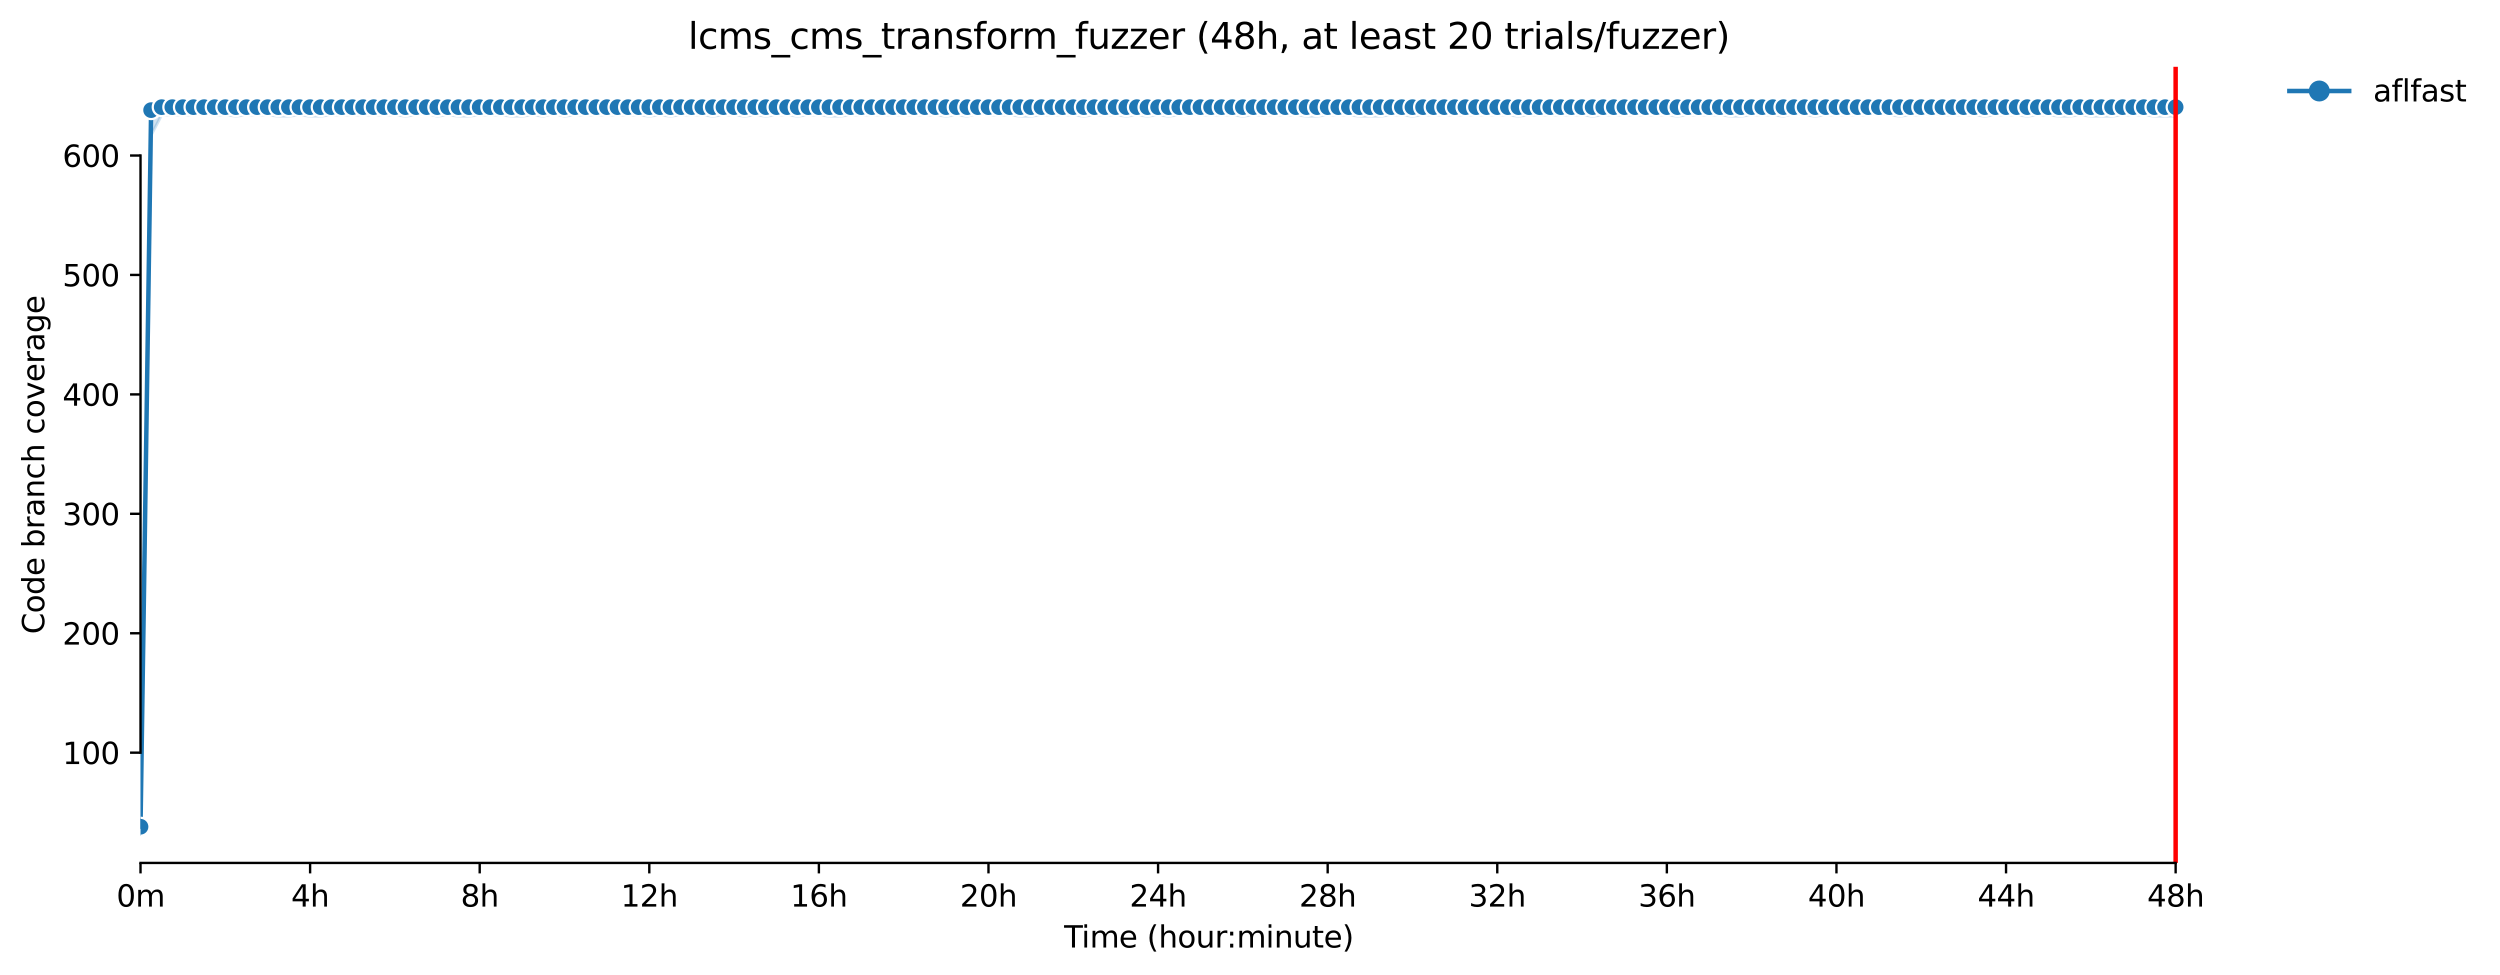 <?xml version="1.0" encoding="utf-8" standalone="no"?>
<!DOCTYPE svg PUBLIC "-//W3C//DTD SVG 1.1//EN"
  "http://www.w3.org/Graphics/SVG/1.1/DTD/svg11.dtd">
<svg xmlns:xlink="http://www.w3.org/1999/xlink" width="835.61pt" height="325.986pt" viewBox="0 0 835.61 325.986" xmlns="http://www.w3.org/2000/svg" version="1.1">
 <defs>
  <style type="text/css">*{stroke-linejoin: round; stroke-linecap: butt}</style>
 </defs>
 <g id="figure_1">
  <g id="patch_1">
   <path d="M 0 325.986 
L 835.61 325.986 
L 835.61 0 
L 0 0 
z
" style="fill: #ffffff"/>
  </g>
  <g id="axes_1">
   <g id="patch_2">
    <path d="M 46.966 288.43 
L 761.206 288.43 
L 761.206 22.318 
L 46.966 22.318 
z
" style="fill: #ffffff"/>
   </g>
   <g id="PolyCollection_1">
    <defs>
     <path id="mde7207befc" d="M 46.966 -49.652 
L 46.966 -49.652 
L 50.508 -280.794 
L 54.051 -287.58 
L 57.594 -287.58 
L 61.137 -287.58 
L 64.68 -287.58 
L 68.223 -287.979 
L 71.766 -287.58 
L 75.308 -287.58 
L 78.851 -287.181 
L 82.394 -287.57 
L 85.937 -287.58 
L 89.48 -287.57 
L 93.023 -287.181 
L 96.566 -287.181 
L 100.108 -287.58 
L 103.651 -287.181 
L 107.194 -287.181 
L 110.737 -287.58 
L 114.28 -287.58 
L 117.823 -287.58 
L 121.366 -287.58 
L 124.908 -287.58 
L 128.451 -287.58 
L 131.994 -287.58 
L 135.537 -287.181 
L 139.08 -287.58 
L 142.623 -287.969 
L 146.166 -287.181 
L 149.708 -287.58 
L 153.251 -287.181 
L 156.794 -287.181 
L 160.337 -287.58 
L 163.88 -287.58 
L 167.423 -287.57 
L 170.966 -287.181 
L 174.508 -287.181 
L 178.051 -287.58 
L 181.594 -287.181 
L 185.137 -287.979 
L 188.68 -287.181 
L 192.223 -287.57 
L 195.766 -287.58 
L 199.308 -287.57 
L 202.851 -287.58 
L 206.394 -287.58 
L 209.937 -287.58 
L 213.48 -287.58 
L 217.023 -287.181 
L 220.566 -287.57 
L 224.108 -287.181 
L 227.651 -287.58 
L 231.194 -287.58 
L 234.737 -287.58 
L 238.28 -287.181 
L 241.823 -287.58 
L 245.366 -287.58 
L 248.908 -287.181 
L 252.451 -287.58 
L 255.994 -287.181 
L 259.537 -287.58 
L 263.08 -287.58 
L 266.623 -287.181 
L 270.166 -287.57 
L 273.708 -287.58 
L 277.251 -287.181 
L 280.794 -287.181 
L 284.337 -287.58 
L 287.88 -287.58 
L 291.423 -287.58 
L 294.966 -287.58 
L 298.508 -287.58 
L 302.051 -287.58 
L 305.594 -287.58 
L 309.137 -287.58 
L 312.68 -287.58 
L 316.223 -287.181 
L 319.766 -287.58 
L 323.308 -287.181 
L 326.851 -287.979 
L 330.394 -287.58 
L 333.937 -287.58 
L 337.48 -287.58 
L 341.023 -287.181 
L 344.566 -287.181 
L 348.108 -287.58 
L 351.651 -287.58 
L 355.194 -287.58 
L 358.737 -287.58 
L 362.28 -287.181 
L 365.823 -287.58 
L 369.366 -287.58 
L 372.908 -287.58 
L 376.451 -287.181 
L 379.994 -287.58 
L 383.537 -287.181 
L 387.08 -287.58 
L 390.623 -287.181 
L 394.166 -287.58 
L 397.708 -287.979 
L 401.251 -287.58 
L 404.794 -287.57 
L 408.337 -287.58 
L 411.88 -287.58 
L 415.423 -287.181 
L 418.966 -287.58 
L 422.508 -287.58 
L 426.051 -287.58 
L 429.594 -287.58 
L 433.137 -287.58 
L 436.68 -287.181 
L 440.223 -287.181 
L 443.766 -287.58 
L 447.308 -287.58 
L 450.851 -287.57 
L 454.394 -287.181 
L 457.937 -287.181 
L 461.48 -287.181 
L 465.023 -287.58 
L 468.566 -287.58 
L 472.108 -287.181 
L 475.651 -287.58 
L 479.194 -287.58 
L 482.737 -287.58 
L 486.28 -287.58 
L 489.823 -287.58 
L 493.366 -287.58 
L 496.908 -287.58 
L 500.451 -287.58 
L 503.994 -287.57 
L 507.537 -287.181 
L 511.08 -287.58 
L 514.623 -287.58 
L 518.166 -287.58 
L 521.708 -287.58 
L 525.251 -287.58 
L 528.794 -287.58 
L 532.337 -287.181 
L 535.88 -287.57 
L 539.423 -287.58 
L 542.966 -287.58 
L 546.508 -287.58 
L 550.051 -287.57 
L 553.594 -287.58 
L 557.137 -287.58 
L 560.68 -287.181 
L 564.223 -287.58 
L 567.766 -287.58 
L 571.308 -287.58 
L 574.851 -287.58 
L 578.394 -287.181 
L 581.937 -287.181 
L 585.48 -287.58 
L 589.023 -287.58 
L 592.566 -287.58 
L 596.108 -287.181 
L 599.651 -287.979 
L 603.194 -287.58 
L 606.737 -287.181 
L 610.28 -287.58 
L 613.823 -287.58 
L 617.366 -287.58 
L 620.908 -287.58 
L 624.451 -287.57 
L 627.994 -287.979 
L 631.537 -287.58 
L 635.08 -287.181 
L 638.623 -287.58 
L 642.166 -287.58 
L 645.708 -287.979 
L 649.251 -287.58 
L 652.794 -287.58 
L 656.337 -287.58 
L 659.88 -287.58 
L 663.423 -287.181 
L 666.966 -287.58 
L 670.508 -287.58 
L 674.051 -287.58 
L 677.594 -287.181 
L 681.137 -287.58 
L 684.68 -287.58 
L 688.223 -287.181 
L 691.766 -287.181 
L 695.308 -287.58 
L 698.851 -287.181 
L 702.394 -287.181 
L 705.937 -287.181 
L 709.48 -287.58 
L 713.023 -287.58 
L 716.566 -287.58 
L 720.108 -287.181 
L 723.651 -287.181 
L 727.194 -287.181 
L 727.194 -291.373 
L 727.194 -291.373 
L 723.651 -291.373 
L 720.108 -291.373 
L 716.566 -291.373 
L 713.023 -291.373 
L 709.48 -291.572 
L 705.937 -291.373 
L 702.394 -291.173 
L 698.851 -291.373 
L 695.308 -291.373 
L 691.766 -291.373 
L 688.223 -291.373 
L 684.68 -291.378 
L 681.137 -291.373 
L 677.594 -291.373 
L 674.051 -291.373 
L 670.508 -291.373 
L 666.966 -291.373 
L 663.423 -291.572 
L 659.88 -291.373 
L 656.337 -291.373 
L 652.794 -291.373 
L 649.251 -291.373 
L 645.708 -291.173 
L 642.166 -291.373 
L 638.623 -291.572 
L 635.08 -291.373 
L 631.537 -291.373 
L 627.994 -291.373 
L 624.451 -291.373 
L 620.908 -291.572 
L 617.366 -291.373 
L 613.823 -291.373 
L 610.28 -291.572 
L 606.737 -291.373 
L 603.194 -291.373 
L 599.651 -291.572 
L 596.108 -291.373 
L 592.566 -291.373 
L 589.023 -291.373 
L 585.48 -291.373 
L 581.937 -291.173 
L 578.394 -291.173 
L 574.851 -291.373 
L 571.308 -291.373 
L 567.766 -291.373 
L 564.223 -291.373 
L 560.68 -291.572 
L 557.137 -291.572 
L 553.594 -291.378 
L 550.051 -291.572 
L 546.508 -291.173 
L 542.966 -291.572 
L 539.423 -291.373 
L 535.88 -291.373 
L 532.337 -291.373 
L 528.794 -291.378 
L 525.251 -291.373 
L 521.708 -291.373 
L 518.166 -291.373 
L 514.623 -291.373 
L 511.08 -291.373 
L 507.537 -291.373 
L 503.994 -291.373 
L 500.451 -291.373 
L 496.908 -291.373 
L 493.366 -291.572 
L 489.823 -291.373 
L 486.28 -291.373 
L 482.737 -291.373 
L 479.194 -291.373 
L 475.651 -291.373 
L 472.108 -291.373 
L 468.566 -291.373 
L 465.023 -291.373 
L 461.48 -291.373 
L 457.937 -291.373 
L 454.394 -291.373 
L 450.851 -291.373 
L 447.308 -291.373 
L 443.766 -291.373 
L 440.223 -291.373 
L 436.68 -291.173 
L 433.137 -291.373 
L 429.594 -291.373 
L 426.051 -291.373 
L 422.508 -291.373 
L 418.966 -291.373 
L 415.423 -291.373 
L 411.88 -291.373 
L 408.337 -291.373 
L 404.794 -291.373 
L 401.251 -291.373 
L 397.708 -291.373 
L 394.166 -291.373 
L 390.623 -291.373 
L 387.08 -291.373 
L 383.537 -291.373 
L 379.994 -291.373 
L 376.451 -291.373 
L 372.908 -291.373 
L 369.366 -291.373 
L 365.823 -291.373 
L 362.28 -291.373 
L 358.737 -291.373 
L 355.194 -291.373 
L 351.651 -291.373 
L 348.108 -291.373 
L 344.566 -291.373 
L 341.023 -291.373 
L 337.48 -291.373 
L 333.937 -291.373 
L 330.394 -291.373 
L 326.851 -291.373 
L 323.308 -291.373 
L 319.766 -291.373 
L 316.223 -291.373 
L 312.68 -291.373 
L 309.137 -291.373 
L 305.594 -291.373 
L 302.051 -291.373 
L 298.508 -291.173 
L 294.966 -291.373 
L 291.423 -291.373 
L 287.88 -291.373 
L 284.337 -291.373 
L 280.794 -291.373 
L 277.251 -291.373 
L 273.708 -291.373 
L 270.166 -291.173 
L 266.623 -291.373 
L 263.08 -291.572 
L 259.537 -291.572 
L 255.994 -291.378 
L 252.451 -291.373 
L 248.908 -291.373 
L 245.366 -291.373 
L 241.823 -291.373 
L 238.28 -291.373 
L 234.737 -291.373 
L 231.194 -291.373 
L 227.651 -291.572 
L 224.108 -291.373 
L 220.566 -291.373 
L 217.023 -291.178 
L 213.48 -291.373 
L 209.937 -291.373 
L 206.394 -291.378 
L 202.851 -291.373 
L 199.308 -291.373 
L 195.766 -291.373 
L 192.223 -291.373 
L 188.68 -291.373 
L 185.137 -291.373 
L 181.594 -291.173 
L 178.051 -291.373 
L 174.508 -291.173 
L 170.966 -291.373 
L 167.423 -291.378 
L 163.88 -291.373 
L 160.337 -291.373 
L 156.794 -291.373 
L 153.251 -291.572 
L 149.708 -291.373 
L 146.166 -291.373 
L 142.623 -291.373 
L 139.08 -291.378 
L 135.537 -291.373 
L 131.994 -291.373 
L 128.451 -291.373 
L 124.908 -291.373 
L 121.366 -291.373 
L 117.823 -291.373 
L 114.28 -291.378 
L 110.737 -291.373 
L 107.194 -291.373 
L 103.651 -291.572 
L 100.108 -291.373 
L 96.566 -291.373 
L 93.023 -291.572 
L 89.48 -291.373 
L 85.937 -291.373 
L 82.394 -291.173 
L 78.851 -291.373 
L 75.308 -291.373 
L 71.766 -291.373 
L 68.223 -291.373 
L 64.68 -291.373 
L 61.137 -291.373 
L 57.594 -291.373 
L 54.051 -291.373 
L 50.508 -290.375 
L 46.966 -49.652 
z
" style="stroke: #1f77b4; stroke-opacity: 0.2"/>
    </defs>
    <g clip-path="url(#p6af88e740f)">
     <use xlink:href="#mde7207befc" x="0" y="325.986" style="fill: #1f77b4; fill-opacity: 0.2; stroke: #1f77b4; stroke-opacity: 0.2"/>
    </g>
   </g>
   <g id="matplotlib.axis_1">
    <g id="xtick_1">
     <g id="line2d_1">
      <defs>
       <path id="m1773f414c3" d="M 0 0 
L 0 3.5 
" style="stroke: #000000; stroke-width: 0.8"/>
      </defs>
      <g>
       <use xlink:href="#m1773f414c3" x="46.966" y="288.43" style="stroke: #000000; stroke-width: 0.8"/>
      </g>
     </g>
     <g id="text_1">
      <!-- 0m -->
      <g transform="translate(38.914 303.029) scale(0.1 -0.1)">
       <defs>
        <path id="DejaVuSans-30" d="M 2034 4250 
Q 1547 4250 1301 3770 
Q 1056 3291 1056 2328 
Q 1056 1369 1301 889 
Q 1547 409 2034 409 
Q 2525 409 2770 889 
Q 3016 1369 3016 2328 
Q 3016 3291 2770 3770 
Q 2525 4250 2034 4250 
z
M 2034 4750 
Q 2819 4750 3233 4129 
Q 3647 3509 3647 2328 
Q 3647 1150 3233 529 
Q 2819 -91 2034 -91 
Q 1250 -91 836 529 
Q 422 1150 422 2328 
Q 422 3509 836 4129 
Q 1250 4750 2034 4750 
z
" transform="scale(0.016)"/>
        <path id="DejaVuSans-6d" d="M 3328 2828 
Q 3544 3216 3844 3400 
Q 4144 3584 4550 3584 
Q 5097 3584 5394 3201 
Q 5691 2819 5691 2113 
L 5691 0 
L 5113 0 
L 5113 2094 
Q 5113 2597 4934 2840 
Q 4756 3084 4391 3084 
Q 3944 3084 3684 2787 
Q 3425 2491 3425 1978 
L 3425 0 
L 2847 0 
L 2847 2094 
Q 2847 2600 2669 2842 
Q 2491 3084 2119 3084 
Q 1678 3084 1418 2786 
Q 1159 2488 1159 1978 
L 1159 0 
L 581 0 
L 581 3500 
L 1159 3500 
L 1159 2956 
Q 1356 3278 1631 3431 
Q 1906 3584 2284 3584 
Q 2666 3584 2933 3390 
Q 3200 3197 3328 2828 
z
" transform="scale(0.016)"/>
       </defs>
       <use xlink:href="#DejaVuSans-30"/>
       <use xlink:href="#DejaVuSans-6d" x="63.623"/>
      </g>
     </g>
    </g>
    <g id="xtick_2">
     <g id="line2d_2">
      <g>
       <use xlink:href="#m1773f414c3" x="103.651" y="288.43" style="stroke: #000000; stroke-width: 0.8"/>
      </g>
     </g>
     <g id="text_2">
      <!-- 4h -->
      <g transform="translate(97.301 303.029) scale(0.1 -0.1)">
       <defs>
        <path id="DejaVuSans-34" d="M 2419 4116 
L 825 1625 
L 2419 1625 
L 2419 4116 
z
M 2253 4666 
L 3047 4666 
L 3047 1625 
L 3713 1625 
L 3713 1100 
L 3047 1100 
L 3047 0 
L 2419 0 
L 2419 1100 
L 313 1100 
L 313 1709 
L 2253 4666 
z
" transform="scale(0.016)"/>
        <path id="DejaVuSans-68" d="M 3513 2113 
L 3513 0 
L 2938 0 
L 2938 2094 
Q 2938 2591 2744 2837 
Q 2550 3084 2163 3084 
Q 1697 3084 1428 2787 
Q 1159 2491 1159 1978 
L 1159 0 
L 581 0 
L 581 4863 
L 1159 4863 
L 1159 2956 
Q 1366 3272 1645 3428 
Q 1925 3584 2291 3584 
Q 2894 3584 3203 3211 
Q 3513 2838 3513 2113 
z
" transform="scale(0.016)"/>
       </defs>
       <use xlink:href="#DejaVuSans-34"/>
       <use xlink:href="#DejaVuSans-68" x="63.623"/>
      </g>
     </g>
    </g>
    <g id="xtick_3">
     <g id="line2d_3">
      <g>
       <use xlink:href="#m1773f414c3" x="160.337" y="288.43" style="stroke: #000000; stroke-width: 0.8"/>
      </g>
     </g>
     <g id="text_3">
      <!-- 8h -->
      <g transform="translate(153.987 303.029) scale(0.1 -0.1)">
       <defs>
        <path id="DejaVuSans-38" d="M 2034 2216 
Q 1584 2216 1326 1975 
Q 1069 1734 1069 1313 
Q 1069 891 1326 650 
Q 1584 409 2034 409 
Q 2484 409 2743 651 
Q 3003 894 3003 1313 
Q 3003 1734 2745 1975 
Q 2488 2216 2034 2216 
z
M 1403 2484 
Q 997 2584 770 2862 
Q 544 3141 544 3541 
Q 544 4100 942 4425 
Q 1341 4750 2034 4750 
Q 2731 4750 3128 4425 
Q 3525 4100 3525 3541 
Q 3525 3141 3298 2862 
Q 3072 2584 2669 2484 
Q 3125 2378 3379 2068 
Q 3634 1759 3634 1313 
Q 3634 634 3220 271 
Q 2806 -91 2034 -91 
Q 1263 -91 848 271 
Q 434 634 434 1313 
Q 434 1759 690 2068 
Q 947 2378 1403 2484 
z
M 1172 3481 
Q 1172 3119 1398 2916 
Q 1625 2713 2034 2713 
Q 2441 2713 2670 2916 
Q 2900 3119 2900 3481 
Q 2900 3844 2670 4047 
Q 2441 4250 2034 4250 
Q 1625 4250 1398 4047 
Q 1172 3844 1172 3481 
z
" transform="scale(0.016)"/>
       </defs>
       <use xlink:href="#DejaVuSans-38"/>
       <use xlink:href="#DejaVuSans-68" x="63.623"/>
      </g>
     </g>
    </g>
    <g id="xtick_4">
     <g id="line2d_4">
      <g>
       <use xlink:href="#m1773f414c3" x="217.023" y="288.43" style="stroke: #000000; stroke-width: 0.8"/>
      </g>
     </g>
     <g id="text_4">
      <!-- 12h -->
      <g transform="translate(207.492 303.029) scale(0.1 -0.1)">
       <defs>
        <path id="DejaVuSans-31" d="M 794 531 
L 1825 531 
L 1825 4091 
L 703 3866 
L 703 4441 
L 1819 4666 
L 2450 4666 
L 2450 531 
L 3481 531 
L 3481 0 
L 794 0 
L 794 531 
z
" transform="scale(0.016)"/>
        <path id="DejaVuSans-32" d="M 1228 531 
L 3431 531 
L 3431 0 
L 469 0 
L 469 531 
Q 828 903 1448 1529 
Q 2069 2156 2228 2338 
Q 2531 2678 2651 2914 
Q 2772 3150 2772 3378 
Q 2772 3750 2511 3984 
Q 2250 4219 1831 4219 
Q 1534 4219 1204 4116 
Q 875 4013 500 3803 
L 500 4441 
Q 881 4594 1212 4672 
Q 1544 4750 1819 4750 
Q 2544 4750 2975 4387 
Q 3406 4025 3406 3419 
Q 3406 3131 3298 2873 
Q 3191 2616 2906 2266 
Q 2828 2175 2409 1742 
Q 1991 1309 1228 531 
z
" transform="scale(0.016)"/>
       </defs>
       <use xlink:href="#DejaVuSans-31"/>
       <use xlink:href="#DejaVuSans-32" x="63.623"/>
       <use xlink:href="#DejaVuSans-68" x="127.246"/>
      </g>
     </g>
    </g>
    <g id="xtick_5">
     <g id="line2d_5">
      <g>
       <use xlink:href="#m1773f414c3" x="273.708" y="288.43" style="stroke: #000000; stroke-width: 0.8"/>
      </g>
     </g>
     <g id="text_5">
      <!-- 16h -->
      <g transform="translate(264.177 303.029) scale(0.1 -0.1)">
       <defs>
        <path id="DejaVuSans-36" d="M 2113 2584 
Q 1688 2584 1439 2293 
Q 1191 2003 1191 1497 
Q 1191 994 1439 701 
Q 1688 409 2113 409 
Q 2538 409 2786 701 
Q 3034 994 3034 1497 
Q 3034 2003 2786 2293 
Q 2538 2584 2113 2584 
z
M 3366 4563 
L 3366 3988 
Q 3128 4100 2886 4159 
Q 2644 4219 2406 4219 
Q 1781 4219 1451 3797 
Q 1122 3375 1075 2522 
Q 1259 2794 1537 2939 
Q 1816 3084 2150 3084 
Q 2853 3084 3261 2657 
Q 3669 2231 3669 1497 
Q 3669 778 3244 343 
Q 2819 -91 2113 -91 
Q 1303 -91 875 529 
Q 447 1150 447 2328 
Q 447 3434 972 4092 
Q 1497 4750 2381 4750 
Q 2619 4750 2861 4703 
Q 3103 4656 3366 4563 
z
" transform="scale(0.016)"/>
       </defs>
       <use xlink:href="#DejaVuSans-31"/>
       <use xlink:href="#DejaVuSans-36" x="63.623"/>
       <use xlink:href="#DejaVuSans-68" x="127.246"/>
      </g>
     </g>
    </g>
    <g id="xtick_6">
     <g id="line2d_6">
      <g>
       <use xlink:href="#m1773f414c3" x="330.394" y="288.43" style="stroke: #000000; stroke-width: 0.8"/>
      </g>
     </g>
     <g id="text_6">
      <!-- 20h -->
      <g transform="translate(320.863 303.029) scale(0.1 -0.1)">
       <use xlink:href="#DejaVuSans-32"/>
       <use xlink:href="#DejaVuSans-30" x="63.623"/>
       <use xlink:href="#DejaVuSans-68" x="127.246"/>
      </g>
     </g>
    </g>
    <g id="xtick_7">
     <g id="line2d_7">
      <g>
       <use xlink:href="#m1773f414c3" x="387.08" y="288.43" style="stroke: #000000; stroke-width: 0.8"/>
      </g>
     </g>
     <g id="text_7">
      <!-- 24h -->
      <g transform="translate(377.549 303.029) scale(0.1 -0.1)">
       <use xlink:href="#DejaVuSans-32"/>
       <use xlink:href="#DejaVuSans-34" x="63.623"/>
       <use xlink:href="#DejaVuSans-68" x="127.246"/>
      </g>
     </g>
    </g>
    <g id="xtick_8">
     <g id="line2d_8">
      <g>
       <use xlink:href="#m1773f414c3" x="443.766" y="288.43" style="stroke: #000000; stroke-width: 0.8"/>
      </g>
     </g>
     <g id="text_8">
      <!-- 28h -->
      <g transform="translate(434.234 303.029) scale(0.1 -0.1)">
       <use xlink:href="#DejaVuSans-32"/>
       <use xlink:href="#DejaVuSans-38" x="63.623"/>
       <use xlink:href="#DejaVuSans-68" x="127.246"/>
      </g>
     </g>
    </g>
    <g id="xtick_9">
     <g id="line2d_9">
      <g>
       <use xlink:href="#m1773f414c3" x="500.451" y="288.43" style="stroke: #000000; stroke-width: 0.8"/>
      </g>
     </g>
     <g id="text_9">
      <!-- 32h -->
      <g transform="translate(490.92 303.029) scale(0.1 -0.1)">
       <defs>
        <path id="DejaVuSans-33" d="M 2597 2516 
Q 3050 2419 3304 2112 
Q 3559 1806 3559 1356 
Q 3559 666 3084 287 
Q 2609 -91 1734 -91 
Q 1441 -91 1130 -33 
Q 819 25 488 141 
L 488 750 
Q 750 597 1062 519 
Q 1375 441 1716 441 
Q 2309 441 2620 675 
Q 2931 909 2931 1356 
Q 2931 1769 2642 2001 
Q 2353 2234 1838 2234 
L 1294 2234 
L 1294 2753 
L 1863 2753 
Q 2328 2753 2575 2939 
Q 2822 3125 2822 3475 
Q 2822 3834 2567 4026 
Q 2313 4219 1838 4219 
Q 1578 4219 1281 4162 
Q 984 4106 628 3988 
L 628 4550 
Q 988 4650 1302 4700 
Q 1616 4750 1894 4750 
Q 2613 4750 3031 4423 
Q 3450 4097 3450 3541 
Q 3450 3153 3228 2886 
Q 3006 2619 2597 2516 
z
" transform="scale(0.016)"/>
       </defs>
       <use xlink:href="#DejaVuSans-33"/>
       <use xlink:href="#DejaVuSans-32" x="63.623"/>
       <use xlink:href="#DejaVuSans-68" x="127.246"/>
      </g>
     </g>
    </g>
    <g id="xtick_10">
     <g id="line2d_10">
      <g>
       <use xlink:href="#m1773f414c3" x="557.137" y="288.43" style="stroke: #000000; stroke-width: 0.8"/>
      </g>
     </g>
     <g id="text_10">
      <!-- 36h -->
      <g transform="translate(547.606 303.029) scale(0.1 -0.1)">
       <use xlink:href="#DejaVuSans-33"/>
       <use xlink:href="#DejaVuSans-36" x="63.623"/>
       <use xlink:href="#DejaVuSans-68" x="127.246"/>
      </g>
     </g>
    </g>
    <g id="xtick_11">
     <g id="line2d_11">
      <g>
       <use xlink:href="#m1773f414c3" x="613.823" y="288.43" style="stroke: #000000; stroke-width: 0.8"/>
      </g>
     </g>
     <g id="text_11">
      <!-- 40h -->
      <g transform="translate(604.292 303.029) scale(0.1 -0.1)">
       <use xlink:href="#DejaVuSans-34"/>
       <use xlink:href="#DejaVuSans-30" x="63.623"/>
       <use xlink:href="#DejaVuSans-68" x="127.246"/>
      </g>
     </g>
    </g>
    <g id="xtick_12">
     <g id="line2d_12">
      <g>
       <use xlink:href="#m1773f414c3" x="670.508" y="288.43" style="stroke: #000000; stroke-width: 0.8"/>
      </g>
     </g>
     <g id="text_12">
      <!-- 44h -->
      <g transform="translate(660.977 303.029) scale(0.1 -0.1)">
       <use xlink:href="#DejaVuSans-34"/>
       <use xlink:href="#DejaVuSans-34" x="63.623"/>
       <use xlink:href="#DejaVuSans-68" x="127.246"/>
      </g>
     </g>
    </g>
    <g id="xtick_13">
     <g id="line2d_13">
      <g>
       <use xlink:href="#m1773f414c3" x="727.194" y="288.43" style="stroke: #000000; stroke-width: 0.8"/>
      </g>
     </g>
     <g id="text_13">
      <!-- 48h -->
      <g transform="translate(717.663 303.029) scale(0.1 -0.1)">
       <use xlink:href="#DejaVuSans-34"/>
       <use xlink:href="#DejaVuSans-38" x="63.623"/>
       <use xlink:href="#DejaVuSans-68" x="127.246"/>
      </g>
     </g>
    </g>
    <g id="text_14">
     <!-- Time (hour:minute) -->
     <g transform="translate(355.679 316.707) scale(0.1 -0.1)">
      <defs>
       <path id="DejaVuSans-54" d="M -19 4666 
L 3928 4666 
L 3928 4134 
L 2272 4134 
L 2272 0 
L 1638 0 
L 1638 4134 
L -19 4134 
L -19 4666 
z
" transform="scale(0.016)"/>
       <path id="DejaVuSans-69" d="M 603 3500 
L 1178 3500 
L 1178 0 
L 603 0 
L 603 3500 
z
M 603 4863 
L 1178 4863 
L 1178 4134 
L 603 4134 
L 603 4863 
z
" transform="scale(0.016)"/>
       <path id="DejaVuSans-65" d="M 3597 1894 
L 3597 1613 
L 953 1613 
Q 991 1019 1311 708 
Q 1631 397 2203 397 
Q 2534 397 2845 478 
Q 3156 559 3463 722 
L 3463 178 
Q 3153 47 2828 -22 
Q 2503 -91 2169 -91 
Q 1331 -91 842 396 
Q 353 884 353 1716 
Q 353 2575 817 3079 
Q 1281 3584 2069 3584 
Q 2775 3584 3186 3129 
Q 3597 2675 3597 1894 
z
M 3022 2063 
Q 3016 2534 2758 2815 
Q 2500 3097 2075 3097 
Q 1594 3097 1305 2825 
Q 1016 2553 972 2059 
L 3022 2063 
z
" transform="scale(0.016)"/>
       <path id="DejaVuSans-20" transform="scale(0.016)"/>
       <path id="DejaVuSans-28" d="M 1984 4856 
Q 1566 4138 1362 3434 
Q 1159 2731 1159 2009 
Q 1159 1288 1364 580 
Q 1569 -128 1984 -844 
L 1484 -844 
Q 1016 -109 783 600 
Q 550 1309 550 2009 
Q 550 2706 781 3412 
Q 1013 4119 1484 4856 
L 1984 4856 
z
" transform="scale(0.016)"/>
       <path id="DejaVuSans-6f" d="M 1959 3097 
Q 1497 3097 1228 2736 
Q 959 2375 959 1747 
Q 959 1119 1226 758 
Q 1494 397 1959 397 
Q 2419 397 2687 759 
Q 2956 1122 2956 1747 
Q 2956 2369 2687 2733 
Q 2419 3097 1959 3097 
z
M 1959 3584 
Q 2709 3584 3137 3096 
Q 3566 2609 3566 1747 
Q 3566 888 3137 398 
Q 2709 -91 1959 -91 
Q 1206 -91 779 398 
Q 353 888 353 1747 
Q 353 2609 779 3096 
Q 1206 3584 1959 3584 
z
" transform="scale(0.016)"/>
       <path id="DejaVuSans-75" d="M 544 1381 
L 544 3500 
L 1119 3500 
L 1119 1403 
Q 1119 906 1312 657 
Q 1506 409 1894 409 
Q 2359 409 2629 706 
Q 2900 1003 2900 1516 
L 2900 3500 
L 3475 3500 
L 3475 0 
L 2900 0 
L 2900 538 
Q 2691 219 2414 64 
Q 2138 -91 1772 -91 
Q 1169 -91 856 284 
Q 544 659 544 1381 
z
M 1991 3584 
L 1991 3584 
z
" transform="scale(0.016)"/>
       <path id="DejaVuSans-72" d="M 2631 2963 
Q 2534 3019 2420 3045 
Q 2306 3072 2169 3072 
Q 1681 3072 1420 2755 
Q 1159 2438 1159 1844 
L 1159 0 
L 581 0 
L 581 3500 
L 1159 3500 
L 1159 2956 
Q 1341 3275 1631 3429 
Q 1922 3584 2338 3584 
Q 2397 3584 2469 3576 
Q 2541 3569 2628 3553 
L 2631 2963 
z
" transform="scale(0.016)"/>
       <path id="DejaVuSans-3a" d="M 750 794 
L 1409 794 
L 1409 0 
L 750 0 
L 750 794 
z
M 750 3309 
L 1409 3309 
L 1409 2516 
L 750 2516 
L 750 3309 
z
" transform="scale(0.016)"/>
       <path id="DejaVuSans-6e" d="M 3513 2113 
L 3513 0 
L 2938 0 
L 2938 2094 
Q 2938 2591 2744 2837 
Q 2550 3084 2163 3084 
Q 1697 3084 1428 2787 
Q 1159 2491 1159 1978 
L 1159 0 
L 581 0 
L 581 3500 
L 1159 3500 
L 1159 2956 
Q 1366 3272 1645 3428 
Q 1925 3584 2291 3584 
Q 2894 3584 3203 3211 
Q 3513 2838 3513 2113 
z
" transform="scale(0.016)"/>
       <path id="DejaVuSans-74" d="M 1172 4494 
L 1172 3500 
L 2356 3500 
L 2356 3053 
L 1172 3053 
L 1172 1153 
Q 1172 725 1289 603 
Q 1406 481 1766 481 
L 2356 481 
L 2356 0 
L 1766 0 
Q 1100 0 847 248 
Q 594 497 594 1153 
L 594 3053 
L 172 3053 
L 172 3500 
L 594 3500 
L 594 4494 
L 1172 4494 
z
" transform="scale(0.016)"/>
       <path id="DejaVuSans-29" d="M 513 4856 
L 1013 4856 
Q 1481 4119 1714 3412 
Q 1947 2706 1947 2009 
Q 1947 1309 1714 600 
Q 1481 -109 1013 -844 
L 513 -844 
Q 928 -128 1133 580 
Q 1338 1288 1338 2009 
Q 1338 2731 1133 3434 
Q 928 4138 513 4856 
z
" transform="scale(0.016)"/>
      </defs>
      <use xlink:href="#DejaVuSans-54"/>
      <use xlink:href="#DejaVuSans-69" x="57.959"/>
      <use xlink:href="#DejaVuSans-6d" x="85.742"/>
      <use xlink:href="#DejaVuSans-65" x="183.154"/>
      <use xlink:href="#DejaVuSans-20" x="244.678"/>
      <use xlink:href="#DejaVuSans-28" x="276.465"/>
      <use xlink:href="#DejaVuSans-68" x="315.479"/>
      <use xlink:href="#DejaVuSans-6f" x="378.857"/>
      <use xlink:href="#DejaVuSans-75" x="440.039"/>
      <use xlink:href="#DejaVuSans-72" x="503.418"/>
      <use xlink:href="#DejaVuSans-3a" x="542.781"/>
      <use xlink:href="#DejaVuSans-6d" x="576.473"/>
      <use xlink:href="#DejaVuSans-69" x="673.885"/>
      <use xlink:href="#DejaVuSans-6e" x="701.668"/>
      <use xlink:href="#DejaVuSans-75" x="765.047"/>
      <use xlink:href="#DejaVuSans-74" x="828.426"/>
      <use xlink:href="#DejaVuSans-65" x="867.635"/>
      <use xlink:href="#DejaVuSans-29" x="929.158"/>
     </g>
    </g>
   </g>
   <g id="matplotlib.axis_2">
    <g id="ytick_1">
     <g id="line2d_14">
      <defs>
       <path id="m98931efc32" d="M 0 0 
L -3.5 0 
" style="stroke: #000000; stroke-width: 0.8"/>
      </defs>
      <g>
       <use xlink:href="#m98931efc32" x="46.966" y="251.583" style="stroke: #000000; stroke-width: 0.8"/>
      </g>
     </g>
     <g id="text_15">
      <!-- 100 -->
      <g transform="translate(20.878 255.382) scale(0.1 -0.1)">
       <use xlink:href="#DejaVuSans-31"/>
       <use xlink:href="#DejaVuSans-30" x="63.623"/>
       <use xlink:href="#DejaVuSans-30" x="127.246"/>
      </g>
     </g>
    </g>
    <g id="ytick_2">
     <g id="line2d_15">
      <g>
       <use xlink:href="#m98931efc32" x="46.966" y="211.662" style="stroke: #000000; stroke-width: 0.8"/>
      </g>
     </g>
     <g id="text_16">
      <!-- 200 -->
      <g transform="translate(20.878 215.462) scale(0.1 -0.1)">
       <use xlink:href="#DejaVuSans-32"/>
       <use xlink:href="#DejaVuSans-30" x="63.623"/>
       <use xlink:href="#DejaVuSans-30" x="127.246"/>
      </g>
     </g>
    </g>
    <g id="ytick_3">
     <g id="line2d_16">
      <g>
       <use xlink:href="#m98931efc32" x="46.966" y="171.742" style="stroke: #000000; stroke-width: 0.8"/>
      </g>
     </g>
     <g id="text_17">
      <!-- 300 -->
      <g transform="translate(20.878 175.541) scale(0.1 -0.1)">
       <use xlink:href="#DejaVuSans-33"/>
       <use xlink:href="#DejaVuSans-30" x="63.623"/>
       <use xlink:href="#DejaVuSans-30" x="127.246"/>
      </g>
     </g>
    </g>
    <g id="ytick_4">
     <g id="line2d_17">
      <g>
       <use xlink:href="#m98931efc32" x="46.966" y="131.821" style="stroke: #000000; stroke-width: 0.8"/>
      </g>
     </g>
     <g id="text_18">
      <!-- 400 -->
      <g transform="translate(20.878 135.62) scale(0.1 -0.1)">
       <use xlink:href="#DejaVuSans-34"/>
       <use xlink:href="#DejaVuSans-30" x="63.623"/>
       <use xlink:href="#DejaVuSans-30" x="127.246"/>
      </g>
     </g>
    </g>
    <g id="ytick_5">
     <g id="line2d_18">
      <g>
       <use xlink:href="#m98931efc32" x="46.966" y="91.9" style="stroke: #000000; stroke-width: 0.8"/>
      </g>
     </g>
     <g id="text_19">
      <!-- 500 -->
      <g transform="translate(20.878 95.699) scale(0.1 -0.1)">
       <defs>
        <path id="DejaVuSans-35" d="M 691 4666 
L 3169 4666 
L 3169 4134 
L 1269 4134 
L 1269 2991 
Q 1406 3038 1543 3061 
Q 1681 3084 1819 3084 
Q 2600 3084 3056 2656 
Q 3513 2228 3513 1497 
Q 3513 744 3044 326 
Q 2575 -91 1722 -91 
Q 1428 -91 1123 -41 
Q 819 9 494 109 
L 494 744 
Q 775 591 1075 516 
Q 1375 441 1709 441 
Q 2250 441 2565 725 
Q 2881 1009 2881 1497 
Q 2881 1984 2565 2268 
Q 2250 2553 1709 2553 
Q 1456 2553 1204 2497 
Q 953 2441 691 2322 
L 691 4666 
z
" transform="scale(0.016)"/>
       </defs>
       <use xlink:href="#DejaVuSans-35"/>
       <use xlink:href="#DejaVuSans-30" x="63.623"/>
       <use xlink:href="#DejaVuSans-30" x="127.246"/>
      </g>
     </g>
    </g>
    <g id="ytick_6">
     <g id="line2d_19">
      <g>
       <use xlink:href="#m98931efc32" x="46.966" y="51.979" style="stroke: #000000; stroke-width: 0.8"/>
      </g>
     </g>
     <g id="text_20">
      <!-- 600 -->
      <g transform="translate(20.878 55.778) scale(0.1 -0.1)">
       <use xlink:href="#DejaVuSans-36"/>
       <use xlink:href="#DejaVuSans-30" x="63.623"/>
       <use xlink:href="#DejaVuSans-30" x="127.246"/>
      </g>
     </g>
    </g>
    <g id="text_21">
     <!-- Code branch coverage -->
     <g transform="translate(14.798 211.949) rotate(-90) scale(0.1 -0.1)">
      <defs>
       <path id="DejaVuSans-43" d="M 4122 4306 
L 4122 3641 
Q 3803 3938 3442 4084 
Q 3081 4231 2675 4231 
Q 1875 4231 1450 3742 
Q 1025 3253 1025 2328 
Q 1025 1406 1450 917 
Q 1875 428 2675 428 
Q 3081 428 3442 575 
Q 3803 722 4122 1019 
L 4122 359 
Q 3791 134 3420 21 
Q 3050 -91 2638 -91 
Q 1578 -91 968 557 
Q 359 1206 359 2328 
Q 359 3453 968 4101 
Q 1578 4750 2638 4750 
Q 3056 4750 3426 4639 
Q 3797 4528 4122 4306 
z
" transform="scale(0.016)"/>
       <path id="DejaVuSans-64" d="M 2906 2969 
L 2906 4863 
L 3481 4863 
L 3481 0 
L 2906 0 
L 2906 525 
Q 2725 213 2448 61 
Q 2172 -91 1784 -91 
Q 1150 -91 751 415 
Q 353 922 353 1747 
Q 353 2572 751 3078 
Q 1150 3584 1784 3584 
Q 2172 3584 2448 3432 
Q 2725 3281 2906 2969 
z
M 947 1747 
Q 947 1113 1208 752 
Q 1469 391 1925 391 
Q 2381 391 2643 752 
Q 2906 1113 2906 1747 
Q 2906 2381 2643 2742 
Q 2381 3103 1925 3103 
Q 1469 3103 1208 2742 
Q 947 2381 947 1747 
z
" transform="scale(0.016)"/>
       <path id="DejaVuSans-62" d="M 3116 1747 
Q 3116 2381 2855 2742 
Q 2594 3103 2138 3103 
Q 1681 3103 1420 2742 
Q 1159 2381 1159 1747 
Q 1159 1113 1420 752 
Q 1681 391 2138 391 
Q 2594 391 2855 752 
Q 3116 1113 3116 1747 
z
M 1159 2969 
Q 1341 3281 1617 3432 
Q 1894 3584 2278 3584 
Q 2916 3584 3314 3078 
Q 3713 2572 3713 1747 
Q 3713 922 3314 415 
Q 2916 -91 2278 -91 
Q 1894 -91 1617 61 
Q 1341 213 1159 525 
L 1159 0 
L 581 0 
L 581 4863 
L 1159 4863 
L 1159 2969 
z
" transform="scale(0.016)"/>
       <path id="DejaVuSans-61" d="M 2194 1759 
Q 1497 1759 1228 1600 
Q 959 1441 959 1056 
Q 959 750 1161 570 
Q 1363 391 1709 391 
Q 2188 391 2477 730 
Q 2766 1069 2766 1631 
L 2766 1759 
L 2194 1759 
z
M 3341 1997 
L 3341 0 
L 2766 0 
L 2766 531 
Q 2569 213 2275 61 
Q 1981 -91 1556 -91 
Q 1019 -91 701 211 
Q 384 513 384 1019 
Q 384 1609 779 1909 
Q 1175 2209 1959 2209 
L 2766 2209 
L 2766 2266 
Q 2766 2663 2505 2880 
Q 2244 3097 1772 3097 
Q 1472 3097 1187 3025 
Q 903 2953 641 2809 
L 641 3341 
Q 956 3463 1253 3523 
Q 1550 3584 1831 3584 
Q 2591 3584 2966 3190 
Q 3341 2797 3341 1997 
z
" transform="scale(0.016)"/>
       <path id="DejaVuSans-63" d="M 3122 3366 
L 3122 2828 
Q 2878 2963 2633 3030 
Q 2388 3097 2138 3097 
Q 1578 3097 1268 2742 
Q 959 2388 959 1747 
Q 959 1106 1268 751 
Q 1578 397 2138 397 
Q 2388 397 2633 464 
Q 2878 531 3122 666 
L 3122 134 
Q 2881 22 2623 -34 
Q 2366 -91 2075 -91 
Q 1284 -91 818 406 
Q 353 903 353 1747 
Q 353 2603 823 3093 
Q 1294 3584 2113 3584 
Q 2378 3584 2631 3529 
Q 2884 3475 3122 3366 
z
" transform="scale(0.016)"/>
       <path id="DejaVuSans-76" d="M 191 3500 
L 800 3500 
L 1894 563 
L 2988 3500 
L 3597 3500 
L 2284 0 
L 1503 0 
L 191 3500 
z
" transform="scale(0.016)"/>
       <path id="DejaVuSans-67" d="M 2906 1791 
Q 2906 2416 2648 2759 
Q 2391 3103 1925 3103 
Q 1463 3103 1205 2759 
Q 947 2416 947 1791 
Q 947 1169 1205 825 
Q 1463 481 1925 481 
Q 2391 481 2648 825 
Q 2906 1169 2906 1791 
z
M 3481 434 
Q 3481 -459 3084 -895 
Q 2688 -1331 1869 -1331 
Q 1566 -1331 1297 -1286 
Q 1028 -1241 775 -1147 
L 775 -588 
Q 1028 -725 1275 -790 
Q 1522 -856 1778 -856 
Q 2344 -856 2625 -561 
Q 2906 -266 2906 331 
L 2906 616 
Q 2728 306 2450 153 
Q 2172 0 1784 0 
Q 1141 0 747 490 
Q 353 981 353 1791 
Q 353 2603 747 3093 
Q 1141 3584 1784 3584 
Q 2172 3584 2450 3431 
Q 2728 3278 2906 2969 
L 2906 3500 
L 3481 3500 
L 3481 434 
z
" transform="scale(0.016)"/>
      </defs>
      <use xlink:href="#DejaVuSans-43"/>
      <use xlink:href="#DejaVuSans-6f" x="69.824"/>
      <use xlink:href="#DejaVuSans-64" x="131.006"/>
      <use xlink:href="#DejaVuSans-65" x="194.482"/>
      <use xlink:href="#DejaVuSans-20" x="256.006"/>
      <use xlink:href="#DejaVuSans-62" x="287.793"/>
      <use xlink:href="#DejaVuSans-72" x="351.27"/>
      <use xlink:href="#DejaVuSans-61" x="392.383"/>
      <use xlink:href="#DejaVuSans-6e" x="453.662"/>
      <use xlink:href="#DejaVuSans-63" x="517.041"/>
      <use xlink:href="#DejaVuSans-68" x="572.021"/>
      <use xlink:href="#DejaVuSans-20" x="635.4"/>
      <use xlink:href="#DejaVuSans-63" x="667.188"/>
      <use xlink:href="#DejaVuSans-6f" x="722.168"/>
      <use xlink:href="#DejaVuSans-76" x="783.35"/>
      <use xlink:href="#DejaVuSans-65" x="842.529"/>
      <use xlink:href="#DejaVuSans-72" x="904.053"/>
      <use xlink:href="#DejaVuSans-61" x="945.166"/>
      <use xlink:href="#DejaVuSans-67" x="1006.445"/>
      <use xlink:href="#DejaVuSans-65" x="1069.922"/>
     </g>
    </g>
   </g>
   <g id="line2d_20">
    <path d="M 46.966 276.334 
L 50.508 36.809 
L 54.051 35.811 
L 727.194 35.811 
L 727.194 35.811 
" clip-path="url(#p6af88e740f)" style="fill: none; stroke: #1f77b4; stroke-width: 1.5; stroke-linecap: square"/>
    <defs>
     <path id="m3b9f52c30d" d="M 0 3 
C 0.796 3 1.559 2.684 2.121 2.121 
C 2.684 1.559 3 0.796 3 0 
C 3 -0.796 2.684 -1.559 2.121 -2.121 
C 1.559 -2.684 0.796 -3 0 -3 
C -0.796 -3 -1.559 -2.684 -2.121 -2.121 
C -2.684 -1.559 -3 -0.796 -3 0 
C -3 0.796 -2.684 1.559 -2.121 2.121 
C -1.559 2.684 -0.796 3 0 3 
z
" style="stroke: #ffffff; stroke-width: 0.75"/>
    </defs>
    <g clip-path="url(#p6af88e740f)">
     <use xlink:href="#m3b9f52c30d" x="46.966" y="276.334" style="fill: #1f77b4; stroke: #ffffff; stroke-width: 0.75"/>
     <use xlink:href="#m3b9f52c30d" x="50.508" y="36.809" style="fill: #1f77b4; stroke: #ffffff; stroke-width: 0.75"/>
     <use xlink:href="#m3b9f52c30d" x="54.051" y="35.811" style="fill: #1f77b4; stroke: #ffffff; stroke-width: 0.75"/>
     <use xlink:href="#m3b9f52c30d" x="57.594" y="35.811" style="fill: #1f77b4; stroke: #ffffff; stroke-width: 0.75"/>
     <use xlink:href="#m3b9f52c30d" x="61.137" y="35.811" style="fill: #1f77b4; stroke: #ffffff; stroke-width: 0.75"/>
     <use xlink:href="#m3b9f52c30d" x="64.68" y="35.811" style="fill: #1f77b4; stroke: #ffffff; stroke-width: 0.75"/>
     <use xlink:href="#m3b9f52c30d" x="68.223" y="35.811" style="fill: #1f77b4; stroke: #ffffff; stroke-width: 0.75"/>
     <use xlink:href="#m3b9f52c30d" x="71.766" y="35.811" style="fill: #1f77b4; stroke: #ffffff; stroke-width: 0.75"/>
     <use xlink:href="#m3b9f52c30d" x="75.308" y="35.811" style="fill: #1f77b4; stroke: #ffffff; stroke-width: 0.75"/>
     <use xlink:href="#m3b9f52c30d" x="78.851" y="35.811" style="fill: #1f77b4; stroke: #ffffff; stroke-width: 0.75"/>
     <use xlink:href="#m3b9f52c30d" x="82.394" y="35.811" style="fill: #1f77b4; stroke: #ffffff; stroke-width: 0.75"/>
     <use xlink:href="#m3b9f52c30d" x="85.937" y="35.811" style="fill: #1f77b4; stroke: #ffffff; stroke-width: 0.75"/>
     <use xlink:href="#m3b9f52c30d" x="89.48" y="35.811" style="fill: #1f77b4; stroke: #ffffff; stroke-width: 0.75"/>
     <use xlink:href="#m3b9f52c30d" x="93.023" y="35.811" style="fill: #1f77b4; stroke: #ffffff; stroke-width: 0.75"/>
     <use xlink:href="#m3b9f52c30d" x="96.566" y="35.811" style="fill: #1f77b4; stroke: #ffffff; stroke-width: 0.75"/>
     <use xlink:href="#m3b9f52c30d" x="100.108" y="35.811" style="fill: #1f77b4; stroke: #ffffff; stroke-width: 0.75"/>
     <use xlink:href="#m3b9f52c30d" x="103.651" y="35.811" style="fill: #1f77b4; stroke: #ffffff; stroke-width: 0.75"/>
     <use xlink:href="#m3b9f52c30d" x="107.194" y="35.811" style="fill: #1f77b4; stroke: #ffffff; stroke-width: 0.75"/>
     <use xlink:href="#m3b9f52c30d" x="110.737" y="35.811" style="fill: #1f77b4; stroke: #ffffff; stroke-width: 0.75"/>
     <use xlink:href="#m3b9f52c30d" x="114.28" y="35.811" style="fill: #1f77b4; stroke: #ffffff; stroke-width: 0.75"/>
     <use xlink:href="#m3b9f52c30d" x="117.823" y="35.811" style="fill: #1f77b4; stroke: #ffffff; stroke-width: 0.75"/>
     <use xlink:href="#m3b9f52c30d" x="121.366" y="35.811" style="fill: #1f77b4; stroke: #ffffff; stroke-width: 0.75"/>
     <use xlink:href="#m3b9f52c30d" x="124.908" y="35.811" style="fill: #1f77b4; stroke: #ffffff; stroke-width: 0.75"/>
     <use xlink:href="#m3b9f52c30d" x="128.451" y="35.811" style="fill: #1f77b4; stroke: #ffffff; stroke-width: 0.75"/>
     <use xlink:href="#m3b9f52c30d" x="131.994" y="35.811" style="fill: #1f77b4; stroke: #ffffff; stroke-width: 0.75"/>
     <use xlink:href="#m3b9f52c30d" x="135.537" y="35.811" style="fill: #1f77b4; stroke: #ffffff; stroke-width: 0.75"/>
     <use xlink:href="#m3b9f52c30d" x="139.08" y="35.811" style="fill: #1f77b4; stroke: #ffffff; stroke-width: 0.75"/>
     <use xlink:href="#m3b9f52c30d" x="142.623" y="35.811" style="fill: #1f77b4; stroke: #ffffff; stroke-width: 0.75"/>
     <use xlink:href="#m3b9f52c30d" x="146.166" y="35.811" style="fill: #1f77b4; stroke: #ffffff; stroke-width: 0.75"/>
     <use xlink:href="#m3b9f52c30d" x="149.708" y="35.811" style="fill: #1f77b4; stroke: #ffffff; stroke-width: 0.75"/>
     <use xlink:href="#m3b9f52c30d" x="153.251" y="35.811" style="fill: #1f77b4; stroke: #ffffff; stroke-width: 0.75"/>
     <use xlink:href="#m3b9f52c30d" x="156.794" y="35.811" style="fill: #1f77b4; stroke: #ffffff; stroke-width: 0.75"/>
     <use xlink:href="#m3b9f52c30d" x="160.337" y="35.811" style="fill: #1f77b4; stroke: #ffffff; stroke-width: 0.75"/>
     <use xlink:href="#m3b9f52c30d" x="163.88" y="35.811" style="fill: #1f77b4; stroke: #ffffff; stroke-width: 0.75"/>
     <use xlink:href="#m3b9f52c30d" x="167.423" y="35.811" style="fill: #1f77b4; stroke: #ffffff; stroke-width: 0.75"/>
     <use xlink:href="#m3b9f52c30d" x="170.966" y="35.811" style="fill: #1f77b4; stroke: #ffffff; stroke-width: 0.75"/>
     <use xlink:href="#m3b9f52c30d" x="174.508" y="35.811" style="fill: #1f77b4; stroke: #ffffff; stroke-width: 0.75"/>
     <use xlink:href="#m3b9f52c30d" x="178.051" y="35.811" style="fill: #1f77b4; stroke: #ffffff; stroke-width: 0.75"/>
     <use xlink:href="#m3b9f52c30d" x="181.594" y="35.811" style="fill: #1f77b4; stroke: #ffffff; stroke-width: 0.75"/>
     <use xlink:href="#m3b9f52c30d" x="185.137" y="35.811" style="fill: #1f77b4; stroke: #ffffff; stroke-width: 0.75"/>
     <use xlink:href="#m3b9f52c30d" x="188.68" y="35.811" style="fill: #1f77b4; stroke: #ffffff; stroke-width: 0.75"/>
     <use xlink:href="#m3b9f52c30d" x="192.223" y="35.811" style="fill: #1f77b4; stroke: #ffffff; stroke-width: 0.75"/>
     <use xlink:href="#m3b9f52c30d" x="195.766" y="35.811" style="fill: #1f77b4; stroke: #ffffff; stroke-width: 0.75"/>
     <use xlink:href="#m3b9f52c30d" x="199.308" y="35.811" style="fill: #1f77b4; stroke: #ffffff; stroke-width: 0.75"/>
     <use xlink:href="#m3b9f52c30d" x="202.851" y="35.811" style="fill: #1f77b4; stroke: #ffffff; stroke-width: 0.75"/>
     <use xlink:href="#m3b9f52c30d" x="206.394" y="35.811" style="fill: #1f77b4; stroke: #ffffff; stroke-width: 0.75"/>
     <use xlink:href="#m3b9f52c30d" x="209.937" y="35.811" style="fill: #1f77b4; stroke: #ffffff; stroke-width: 0.75"/>
     <use xlink:href="#m3b9f52c30d" x="213.48" y="35.811" style="fill: #1f77b4; stroke: #ffffff; stroke-width: 0.75"/>
     <use xlink:href="#m3b9f52c30d" x="217.023" y="35.811" style="fill: #1f77b4; stroke: #ffffff; stroke-width: 0.75"/>
     <use xlink:href="#m3b9f52c30d" x="220.566" y="35.811" style="fill: #1f77b4; stroke: #ffffff; stroke-width: 0.75"/>
     <use xlink:href="#m3b9f52c30d" x="224.108" y="35.811" style="fill: #1f77b4; stroke: #ffffff; stroke-width: 0.75"/>
     <use xlink:href="#m3b9f52c30d" x="227.651" y="35.811" style="fill: #1f77b4; stroke: #ffffff; stroke-width: 0.75"/>
     <use xlink:href="#m3b9f52c30d" x="231.194" y="35.811" style="fill: #1f77b4; stroke: #ffffff; stroke-width: 0.75"/>
     <use xlink:href="#m3b9f52c30d" x="234.737" y="35.811" style="fill: #1f77b4; stroke: #ffffff; stroke-width: 0.75"/>
     <use xlink:href="#m3b9f52c30d" x="238.28" y="35.811" style="fill: #1f77b4; stroke: #ffffff; stroke-width: 0.75"/>
     <use xlink:href="#m3b9f52c30d" x="241.823" y="35.811" style="fill: #1f77b4; stroke: #ffffff; stroke-width: 0.75"/>
     <use xlink:href="#m3b9f52c30d" x="245.366" y="35.811" style="fill: #1f77b4; stroke: #ffffff; stroke-width: 0.75"/>
     <use xlink:href="#m3b9f52c30d" x="248.908" y="35.811" style="fill: #1f77b4; stroke: #ffffff; stroke-width: 0.75"/>
     <use xlink:href="#m3b9f52c30d" x="252.451" y="35.811" style="fill: #1f77b4; stroke: #ffffff; stroke-width: 0.75"/>
     <use xlink:href="#m3b9f52c30d" x="255.994" y="35.811" style="fill: #1f77b4; stroke: #ffffff; stroke-width: 0.75"/>
     <use xlink:href="#m3b9f52c30d" x="259.537" y="35.811" style="fill: #1f77b4; stroke: #ffffff; stroke-width: 0.75"/>
     <use xlink:href="#m3b9f52c30d" x="263.08" y="35.811" style="fill: #1f77b4; stroke: #ffffff; stroke-width: 0.75"/>
     <use xlink:href="#m3b9f52c30d" x="266.623" y="35.811" style="fill: #1f77b4; stroke: #ffffff; stroke-width: 0.75"/>
     <use xlink:href="#m3b9f52c30d" x="270.166" y="35.811" style="fill: #1f77b4; stroke: #ffffff; stroke-width: 0.75"/>
     <use xlink:href="#m3b9f52c30d" x="273.708" y="35.811" style="fill: #1f77b4; stroke: #ffffff; stroke-width: 0.75"/>
     <use xlink:href="#m3b9f52c30d" x="277.251" y="35.811" style="fill: #1f77b4; stroke: #ffffff; stroke-width: 0.75"/>
     <use xlink:href="#m3b9f52c30d" x="280.794" y="35.811" style="fill: #1f77b4; stroke: #ffffff; stroke-width: 0.75"/>
     <use xlink:href="#m3b9f52c30d" x="284.337" y="35.811" style="fill: #1f77b4; stroke: #ffffff; stroke-width: 0.75"/>
     <use xlink:href="#m3b9f52c30d" x="287.88" y="35.811" style="fill: #1f77b4; stroke: #ffffff; stroke-width: 0.75"/>
     <use xlink:href="#m3b9f52c30d" x="291.423" y="35.811" style="fill: #1f77b4; stroke: #ffffff; stroke-width: 0.75"/>
     <use xlink:href="#m3b9f52c30d" x="294.966" y="35.811" style="fill: #1f77b4; stroke: #ffffff; stroke-width: 0.75"/>
     <use xlink:href="#m3b9f52c30d" x="298.508" y="35.811" style="fill: #1f77b4; stroke: #ffffff; stroke-width: 0.75"/>
     <use xlink:href="#m3b9f52c30d" x="302.051" y="35.811" style="fill: #1f77b4; stroke: #ffffff; stroke-width: 0.75"/>
     <use xlink:href="#m3b9f52c30d" x="305.594" y="35.811" style="fill: #1f77b4; stroke: #ffffff; stroke-width: 0.75"/>
     <use xlink:href="#m3b9f52c30d" x="309.137" y="35.811" style="fill: #1f77b4; stroke: #ffffff; stroke-width: 0.75"/>
     <use xlink:href="#m3b9f52c30d" x="312.68" y="35.811" style="fill: #1f77b4; stroke: #ffffff; stroke-width: 0.75"/>
     <use xlink:href="#m3b9f52c30d" x="316.223" y="35.811" style="fill: #1f77b4; stroke: #ffffff; stroke-width: 0.75"/>
     <use xlink:href="#m3b9f52c30d" x="319.766" y="35.811" style="fill: #1f77b4; stroke: #ffffff; stroke-width: 0.75"/>
     <use xlink:href="#m3b9f52c30d" x="323.308" y="35.811" style="fill: #1f77b4; stroke: #ffffff; stroke-width: 0.75"/>
     <use xlink:href="#m3b9f52c30d" x="326.851" y="35.811" style="fill: #1f77b4; stroke: #ffffff; stroke-width: 0.75"/>
     <use xlink:href="#m3b9f52c30d" x="330.394" y="35.811" style="fill: #1f77b4; stroke: #ffffff; stroke-width: 0.75"/>
     <use xlink:href="#m3b9f52c30d" x="333.937" y="35.811" style="fill: #1f77b4; stroke: #ffffff; stroke-width: 0.75"/>
     <use xlink:href="#m3b9f52c30d" x="337.48" y="35.811" style="fill: #1f77b4; stroke: #ffffff; stroke-width: 0.75"/>
     <use xlink:href="#m3b9f52c30d" x="341.023" y="35.811" style="fill: #1f77b4; stroke: #ffffff; stroke-width: 0.75"/>
     <use xlink:href="#m3b9f52c30d" x="344.566" y="35.811" style="fill: #1f77b4; stroke: #ffffff; stroke-width: 0.75"/>
     <use xlink:href="#m3b9f52c30d" x="348.108" y="35.811" style="fill: #1f77b4; stroke: #ffffff; stroke-width: 0.75"/>
     <use xlink:href="#m3b9f52c30d" x="351.651" y="35.811" style="fill: #1f77b4; stroke: #ffffff; stroke-width: 0.75"/>
     <use xlink:href="#m3b9f52c30d" x="355.194" y="35.811" style="fill: #1f77b4; stroke: #ffffff; stroke-width: 0.75"/>
     <use xlink:href="#m3b9f52c30d" x="358.737" y="35.811" style="fill: #1f77b4; stroke: #ffffff; stroke-width: 0.75"/>
     <use xlink:href="#m3b9f52c30d" x="362.28" y="35.811" style="fill: #1f77b4; stroke: #ffffff; stroke-width: 0.75"/>
     <use xlink:href="#m3b9f52c30d" x="365.823" y="35.811" style="fill: #1f77b4; stroke: #ffffff; stroke-width: 0.75"/>
     <use xlink:href="#m3b9f52c30d" x="369.366" y="35.811" style="fill: #1f77b4; stroke: #ffffff; stroke-width: 0.75"/>
     <use xlink:href="#m3b9f52c30d" x="372.908" y="35.811" style="fill: #1f77b4; stroke: #ffffff; stroke-width: 0.75"/>
     <use xlink:href="#m3b9f52c30d" x="376.451" y="35.811" style="fill: #1f77b4; stroke: #ffffff; stroke-width: 0.75"/>
     <use xlink:href="#m3b9f52c30d" x="379.994" y="35.811" style="fill: #1f77b4; stroke: #ffffff; stroke-width: 0.75"/>
     <use xlink:href="#m3b9f52c30d" x="383.537" y="35.811" style="fill: #1f77b4; stroke: #ffffff; stroke-width: 0.75"/>
     <use xlink:href="#m3b9f52c30d" x="387.08" y="35.811" style="fill: #1f77b4; stroke: #ffffff; stroke-width: 0.75"/>
     <use xlink:href="#m3b9f52c30d" x="390.623" y="35.811" style="fill: #1f77b4; stroke: #ffffff; stroke-width: 0.75"/>
     <use xlink:href="#m3b9f52c30d" x="394.166" y="35.811" style="fill: #1f77b4; stroke: #ffffff; stroke-width: 0.75"/>
     <use xlink:href="#m3b9f52c30d" x="397.708" y="35.811" style="fill: #1f77b4; stroke: #ffffff; stroke-width: 0.75"/>
     <use xlink:href="#m3b9f52c30d" x="401.251" y="35.811" style="fill: #1f77b4; stroke: #ffffff; stroke-width: 0.75"/>
     <use xlink:href="#m3b9f52c30d" x="404.794" y="35.811" style="fill: #1f77b4; stroke: #ffffff; stroke-width: 0.75"/>
     <use xlink:href="#m3b9f52c30d" x="408.337" y="35.811" style="fill: #1f77b4; stroke: #ffffff; stroke-width: 0.75"/>
     <use xlink:href="#m3b9f52c30d" x="411.88" y="35.811" style="fill: #1f77b4; stroke: #ffffff; stroke-width: 0.75"/>
     <use xlink:href="#m3b9f52c30d" x="415.423" y="35.811" style="fill: #1f77b4; stroke: #ffffff; stroke-width: 0.75"/>
     <use xlink:href="#m3b9f52c30d" x="418.966" y="35.811" style="fill: #1f77b4; stroke: #ffffff; stroke-width: 0.75"/>
     <use xlink:href="#m3b9f52c30d" x="422.508" y="35.811" style="fill: #1f77b4; stroke: #ffffff; stroke-width: 0.75"/>
     <use xlink:href="#m3b9f52c30d" x="426.051" y="35.811" style="fill: #1f77b4; stroke: #ffffff; stroke-width: 0.75"/>
     <use xlink:href="#m3b9f52c30d" x="429.594" y="35.811" style="fill: #1f77b4; stroke: #ffffff; stroke-width: 0.75"/>
     <use xlink:href="#m3b9f52c30d" x="433.137" y="35.811" style="fill: #1f77b4; stroke: #ffffff; stroke-width: 0.75"/>
     <use xlink:href="#m3b9f52c30d" x="436.68" y="35.811" style="fill: #1f77b4; stroke: #ffffff; stroke-width: 0.75"/>
     <use xlink:href="#m3b9f52c30d" x="440.223" y="35.811" style="fill: #1f77b4; stroke: #ffffff; stroke-width: 0.75"/>
     <use xlink:href="#m3b9f52c30d" x="443.766" y="35.811" style="fill: #1f77b4; stroke: #ffffff; stroke-width: 0.75"/>
     <use xlink:href="#m3b9f52c30d" x="447.308" y="35.811" style="fill: #1f77b4; stroke: #ffffff; stroke-width: 0.75"/>
     <use xlink:href="#m3b9f52c30d" x="450.851" y="35.811" style="fill: #1f77b4; stroke: #ffffff; stroke-width: 0.75"/>
     <use xlink:href="#m3b9f52c30d" x="454.394" y="35.811" style="fill: #1f77b4; stroke: #ffffff; stroke-width: 0.75"/>
     <use xlink:href="#m3b9f52c30d" x="457.937" y="35.811" style="fill: #1f77b4; stroke: #ffffff; stroke-width: 0.75"/>
     <use xlink:href="#m3b9f52c30d" x="461.48" y="35.811" style="fill: #1f77b4; stroke: #ffffff; stroke-width: 0.75"/>
     <use xlink:href="#m3b9f52c30d" x="465.023" y="35.811" style="fill: #1f77b4; stroke: #ffffff; stroke-width: 0.75"/>
     <use xlink:href="#m3b9f52c30d" x="468.566" y="35.811" style="fill: #1f77b4; stroke: #ffffff; stroke-width: 0.75"/>
     <use xlink:href="#m3b9f52c30d" x="472.108" y="35.811" style="fill: #1f77b4; stroke: #ffffff; stroke-width: 0.75"/>
     <use xlink:href="#m3b9f52c30d" x="475.651" y="35.811" style="fill: #1f77b4; stroke: #ffffff; stroke-width: 0.75"/>
     <use xlink:href="#m3b9f52c30d" x="479.194" y="35.811" style="fill: #1f77b4; stroke: #ffffff; stroke-width: 0.75"/>
     <use xlink:href="#m3b9f52c30d" x="482.737" y="35.811" style="fill: #1f77b4; stroke: #ffffff; stroke-width: 0.75"/>
     <use xlink:href="#m3b9f52c30d" x="486.28" y="35.811" style="fill: #1f77b4; stroke: #ffffff; stroke-width: 0.75"/>
     <use xlink:href="#m3b9f52c30d" x="489.823" y="35.811" style="fill: #1f77b4; stroke: #ffffff; stroke-width: 0.75"/>
     <use xlink:href="#m3b9f52c30d" x="493.366" y="35.811" style="fill: #1f77b4; stroke: #ffffff; stroke-width: 0.75"/>
     <use xlink:href="#m3b9f52c30d" x="496.908" y="35.811" style="fill: #1f77b4; stroke: #ffffff; stroke-width: 0.75"/>
     <use xlink:href="#m3b9f52c30d" x="500.451" y="35.811" style="fill: #1f77b4; stroke: #ffffff; stroke-width: 0.75"/>
     <use xlink:href="#m3b9f52c30d" x="503.994" y="35.811" style="fill: #1f77b4; stroke: #ffffff; stroke-width: 0.75"/>
     <use xlink:href="#m3b9f52c30d" x="507.537" y="35.811" style="fill: #1f77b4; stroke: #ffffff; stroke-width: 0.75"/>
     <use xlink:href="#m3b9f52c30d" x="511.08" y="35.811" style="fill: #1f77b4; stroke: #ffffff; stroke-width: 0.75"/>
     <use xlink:href="#m3b9f52c30d" x="514.623" y="35.811" style="fill: #1f77b4; stroke: #ffffff; stroke-width: 0.75"/>
     <use xlink:href="#m3b9f52c30d" x="518.166" y="35.811" style="fill: #1f77b4; stroke: #ffffff; stroke-width: 0.75"/>
     <use xlink:href="#m3b9f52c30d" x="521.708" y="35.811" style="fill: #1f77b4; stroke: #ffffff; stroke-width: 0.75"/>
     <use xlink:href="#m3b9f52c30d" x="525.251" y="35.811" style="fill: #1f77b4; stroke: #ffffff; stroke-width: 0.75"/>
     <use xlink:href="#m3b9f52c30d" x="528.794" y="35.811" style="fill: #1f77b4; stroke: #ffffff; stroke-width: 0.75"/>
     <use xlink:href="#m3b9f52c30d" x="532.337" y="35.811" style="fill: #1f77b4; stroke: #ffffff; stroke-width: 0.75"/>
     <use xlink:href="#m3b9f52c30d" x="535.88" y="35.811" style="fill: #1f77b4; stroke: #ffffff; stroke-width: 0.75"/>
     <use xlink:href="#m3b9f52c30d" x="539.423" y="35.811" style="fill: #1f77b4; stroke: #ffffff; stroke-width: 0.75"/>
     <use xlink:href="#m3b9f52c30d" x="542.966" y="35.811" style="fill: #1f77b4; stroke: #ffffff; stroke-width: 0.75"/>
     <use xlink:href="#m3b9f52c30d" x="546.508" y="35.811" style="fill: #1f77b4; stroke: #ffffff; stroke-width: 0.75"/>
     <use xlink:href="#m3b9f52c30d" x="550.051" y="35.811" style="fill: #1f77b4; stroke: #ffffff; stroke-width: 0.75"/>
     <use xlink:href="#m3b9f52c30d" x="553.594" y="35.811" style="fill: #1f77b4; stroke: #ffffff; stroke-width: 0.75"/>
     <use xlink:href="#m3b9f52c30d" x="557.137" y="35.811" style="fill: #1f77b4; stroke: #ffffff; stroke-width: 0.75"/>
     <use xlink:href="#m3b9f52c30d" x="560.68" y="35.811" style="fill: #1f77b4; stroke: #ffffff; stroke-width: 0.75"/>
     <use xlink:href="#m3b9f52c30d" x="564.223" y="35.811" style="fill: #1f77b4; stroke: #ffffff; stroke-width: 0.75"/>
     <use xlink:href="#m3b9f52c30d" x="567.766" y="35.811" style="fill: #1f77b4; stroke: #ffffff; stroke-width: 0.75"/>
     <use xlink:href="#m3b9f52c30d" x="571.308" y="35.811" style="fill: #1f77b4; stroke: #ffffff; stroke-width: 0.75"/>
     <use xlink:href="#m3b9f52c30d" x="574.851" y="35.811" style="fill: #1f77b4; stroke: #ffffff; stroke-width: 0.75"/>
     <use xlink:href="#m3b9f52c30d" x="578.394" y="35.811" style="fill: #1f77b4; stroke: #ffffff; stroke-width: 0.75"/>
     <use xlink:href="#m3b9f52c30d" x="581.937" y="35.811" style="fill: #1f77b4; stroke: #ffffff; stroke-width: 0.75"/>
     <use xlink:href="#m3b9f52c30d" x="585.48" y="35.811" style="fill: #1f77b4; stroke: #ffffff; stroke-width: 0.75"/>
     <use xlink:href="#m3b9f52c30d" x="589.023" y="35.811" style="fill: #1f77b4; stroke: #ffffff; stroke-width: 0.75"/>
     <use xlink:href="#m3b9f52c30d" x="592.566" y="35.811" style="fill: #1f77b4; stroke: #ffffff; stroke-width: 0.75"/>
     <use xlink:href="#m3b9f52c30d" x="596.108" y="35.811" style="fill: #1f77b4; stroke: #ffffff; stroke-width: 0.75"/>
     <use xlink:href="#m3b9f52c30d" x="599.651" y="35.811" style="fill: #1f77b4; stroke: #ffffff; stroke-width: 0.75"/>
     <use xlink:href="#m3b9f52c30d" x="603.194" y="35.811" style="fill: #1f77b4; stroke: #ffffff; stroke-width: 0.75"/>
     <use xlink:href="#m3b9f52c30d" x="606.737" y="35.811" style="fill: #1f77b4; stroke: #ffffff; stroke-width: 0.75"/>
     <use xlink:href="#m3b9f52c30d" x="610.28" y="35.811" style="fill: #1f77b4; stroke: #ffffff; stroke-width: 0.75"/>
     <use xlink:href="#m3b9f52c30d" x="613.823" y="35.811" style="fill: #1f77b4; stroke: #ffffff; stroke-width: 0.75"/>
     <use xlink:href="#m3b9f52c30d" x="617.366" y="35.811" style="fill: #1f77b4; stroke: #ffffff; stroke-width: 0.75"/>
     <use xlink:href="#m3b9f52c30d" x="620.908" y="35.811" style="fill: #1f77b4; stroke: #ffffff; stroke-width: 0.75"/>
     <use xlink:href="#m3b9f52c30d" x="624.451" y="35.811" style="fill: #1f77b4; stroke: #ffffff; stroke-width: 0.75"/>
     <use xlink:href="#m3b9f52c30d" x="627.994" y="35.811" style="fill: #1f77b4; stroke: #ffffff; stroke-width: 0.75"/>
     <use xlink:href="#m3b9f52c30d" x="631.537" y="35.811" style="fill: #1f77b4; stroke: #ffffff; stroke-width: 0.75"/>
     <use xlink:href="#m3b9f52c30d" x="635.08" y="35.811" style="fill: #1f77b4; stroke: #ffffff; stroke-width: 0.75"/>
     <use xlink:href="#m3b9f52c30d" x="638.623" y="35.811" style="fill: #1f77b4; stroke: #ffffff; stroke-width: 0.75"/>
     <use xlink:href="#m3b9f52c30d" x="642.166" y="35.811" style="fill: #1f77b4; stroke: #ffffff; stroke-width: 0.75"/>
     <use xlink:href="#m3b9f52c30d" x="645.708" y="35.811" style="fill: #1f77b4; stroke: #ffffff; stroke-width: 0.75"/>
     <use xlink:href="#m3b9f52c30d" x="649.251" y="35.811" style="fill: #1f77b4; stroke: #ffffff; stroke-width: 0.75"/>
     <use xlink:href="#m3b9f52c30d" x="652.794" y="35.811" style="fill: #1f77b4; stroke: #ffffff; stroke-width: 0.75"/>
     <use xlink:href="#m3b9f52c30d" x="656.337" y="35.811" style="fill: #1f77b4; stroke: #ffffff; stroke-width: 0.75"/>
     <use xlink:href="#m3b9f52c30d" x="659.88" y="35.811" style="fill: #1f77b4; stroke: #ffffff; stroke-width: 0.75"/>
     <use xlink:href="#m3b9f52c30d" x="663.423" y="35.811" style="fill: #1f77b4; stroke: #ffffff; stroke-width: 0.75"/>
     <use xlink:href="#m3b9f52c30d" x="666.966" y="35.811" style="fill: #1f77b4; stroke: #ffffff; stroke-width: 0.75"/>
     <use xlink:href="#m3b9f52c30d" x="670.508" y="35.811" style="fill: #1f77b4; stroke: #ffffff; stroke-width: 0.75"/>
     <use xlink:href="#m3b9f52c30d" x="674.051" y="35.811" style="fill: #1f77b4; stroke: #ffffff; stroke-width: 0.75"/>
     <use xlink:href="#m3b9f52c30d" x="677.594" y="35.811" style="fill: #1f77b4; stroke: #ffffff; stroke-width: 0.75"/>
     <use xlink:href="#m3b9f52c30d" x="681.137" y="35.811" style="fill: #1f77b4; stroke: #ffffff; stroke-width: 0.75"/>
     <use xlink:href="#m3b9f52c30d" x="684.68" y="35.811" style="fill: #1f77b4; stroke: #ffffff; stroke-width: 0.75"/>
     <use xlink:href="#m3b9f52c30d" x="688.223" y="35.811" style="fill: #1f77b4; stroke: #ffffff; stroke-width: 0.75"/>
     <use xlink:href="#m3b9f52c30d" x="691.766" y="35.811" style="fill: #1f77b4; stroke: #ffffff; stroke-width: 0.75"/>
     <use xlink:href="#m3b9f52c30d" x="695.308" y="35.811" style="fill: #1f77b4; stroke: #ffffff; stroke-width: 0.75"/>
     <use xlink:href="#m3b9f52c30d" x="698.851" y="35.811" style="fill: #1f77b4; stroke: #ffffff; stroke-width: 0.75"/>
     <use xlink:href="#m3b9f52c30d" x="702.394" y="35.811" style="fill: #1f77b4; stroke: #ffffff; stroke-width: 0.75"/>
     <use xlink:href="#m3b9f52c30d" x="705.937" y="35.811" style="fill: #1f77b4; stroke: #ffffff; stroke-width: 0.75"/>
     <use xlink:href="#m3b9f52c30d" x="709.48" y="35.811" style="fill: #1f77b4; stroke: #ffffff; stroke-width: 0.75"/>
     <use xlink:href="#m3b9f52c30d" x="713.023" y="35.811" style="fill: #1f77b4; stroke: #ffffff; stroke-width: 0.75"/>
     <use xlink:href="#m3b9f52c30d" x="716.566" y="35.811" style="fill: #1f77b4; stroke: #ffffff; stroke-width: 0.75"/>
     <use xlink:href="#m3b9f52c30d" x="720.108" y="35.811" style="fill: #1f77b4; stroke: #ffffff; stroke-width: 0.75"/>
     <use xlink:href="#m3b9f52c30d" x="723.651" y="35.811" style="fill: #1f77b4; stroke: #ffffff; stroke-width: 0.75"/>
     <use xlink:href="#m3b9f52c30d" x="727.194" y="35.811" style="fill: #1f77b4; stroke: #ffffff; stroke-width: 0.75"/>
    </g>
   </g>
   <g id="line2d_21"/>
   <g id="line2d_22">
    <path d="M 727.194 288.43 
L 727.194 22.318 
" clip-path="url(#p6af88e740f)" style="fill: none; stroke: #ff0000; stroke-width: 1.5; stroke-linecap: square"/>
   </g>
   <g id="patch_3">
    <path d="M 46.966 251.583 
L 46.966 51.979 
" style="fill: none; stroke: #000000; stroke-width: 0.8; stroke-linejoin: miter; stroke-linecap: square"/>
   </g>
   <g id="patch_4">
    <path d="M 46.966 288.43 
L 727.194 288.43 
" style="fill: none; stroke: #000000; stroke-width: 0.8; stroke-linejoin: miter; stroke-linecap: square"/>
   </g>
   <g id="text_22">
    <!-- lcms_cms_transform_fuzzer (48h, at least 20 trials/fuzzer) -->
    <g transform="translate(230.011 16.318) scale(0.12 -0.12)">
     <defs>
      <path id="DejaVuSans-6c" d="M 603 4863 
L 1178 4863 
L 1178 0 
L 603 0 
L 603 4863 
z
" transform="scale(0.016)"/>
      <path id="DejaVuSans-73" d="M 2834 3397 
L 2834 2853 
Q 2591 2978 2328 3040 
Q 2066 3103 1784 3103 
Q 1356 3103 1142 2972 
Q 928 2841 928 2578 
Q 928 2378 1081 2264 
Q 1234 2150 1697 2047 
L 1894 2003 
Q 2506 1872 2764 1633 
Q 3022 1394 3022 966 
Q 3022 478 2636 193 
Q 2250 -91 1575 -91 
Q 1294 -91 989 -36 
Q 684 19 347 128 
L 347 722 
Q 666 556 975 473 
Q 1284 391 1588 391 
Q 1994 391 2212 530 
Q 2431 669 2431 922 
Q 2431 1156 2273 1281 
Q 2116 1406 1581 1522 
L 1381 1569 
Q 847 1681 609 1914 
Q 372 2147 372 2553 
Q 372 3047 722 3315 
Q 1072 3584 1716 3584 
Q 2034 3584 2315 3537 
Q 2597 3491 2834 3397 
z
" transform="scale(0.016)"/>
      <path id="DejaVuSans-5f" d="M 3263 -1063 
L 3263 -1509 
L -63 -1509 
L -63 -1063 
L 3263 -1063 
z
" transform="scale(0.016)"/>
      <path id="DejaVuSans-66" d="M 2375 4863 
L 2375 4384 
L 1825 4384 
Q 1516 4384 1395 4259 
Q 1275 4134 1275 3809 
L 1275 3500 
L 2222 3500 
L 2222 3053 
L 1275 3053 
L 1275 0 
L 697 0 
L 697 3053 
L 147 3053 
L 147 3500 
L 697 3500 
L 697 3744 
Q 697 4328 969 4595 
Q 1241 4863 1831 4863 
L 2375 4863 
z
" transform="scale(0.016)"/>
      <path id="DejaVuSans-7a" d="M 353 3500 
L 3084 3500 
L 3084 2975 
L 922 459 
L 3084 459 
L 3084 0 
L 275 0 
L 275 525 
L 2438 3041 
L 353 3041 
L 353 3500 
z
" transform="scale(0.016)"/>
      <path id="DejaVuSans-2c" d="M 750 794 
L 1409 794 
L 1409 256 
L 897 -744 
L 494 -744 
L 750 256 
L 750 794 
z
" transform="scale(0.016)"/>
      <path id="DejaVuSans-2f" d="M 1625 4666 
L 2156 4666 
L 531 -594 
L 0 -594 
L 1625 4666 
z
" transform="scale(0.016)"/>
     </defs>
     <use xlink:href="#DejaVuSans-6c"/>
     <use xlink:href="#DejaVuSans-63" x="27.783"/>
     <use xlink:href="#DejaVuSans-6d" x="82.764"/>
     <use xlink:href="#DejaVuSans-73" x="180.176"/>
     <use xlink:href="#DejaVuSans-5f" x="232.275"/>
     <use xlink:href="#DejaVuSans-63" x="282.275"/>
     <use xlink:href="#DejaVuSans-6d" x="337.256"/>
     <use xlink:href="#DejaVuSans-73" x="434.668"/>
     <use xlink:href="#DejaVuSans-5f" x="486.768"/>
     <use xlink:href="#DejaVuSans-74" x="536.768"/>
     <use xlink:href="#DejaVuSans-72" x="575.977"/>
     <use xlink:href="#DejaVuSans-61" x="617.09"/>
     <use xlink:href="#DejaVuSans-6e" x="678.369"/>
     <use xlink:href="#DejaVuSans-73" x="741.748"/>
     <use xlink:href="#DejaVuSans-66" x="793.848"/>
     <use xlink:href="#DejaVuSans-6f" x="829.053"/>
     <use xlink:href="#DejaVuSans-72" x="890.234"/>
     <use xlink:href="#DejaVuSans-6d" x="929.598"/>
     <use xlink:href="#DejaVuSans-5f" x="1027.01"/>
     <use xlink:href="#DejaVuSans-66" x="1077.01"/>
     <use xlink:href="#DejaVuSans-75" x="1112.215"/>
     <use xlink:href="#DejaVuSans-7a" x="1175.594"/>
     <use xlink:href="#DejaVuSans-7a" x="1228.084"/>
     <use xlink:href="#DejaVuSans-65" x="1280.574"/>
     <use xlink:href="#DejaVuSans-72" x="1342.098"/>
     <use xlink:href="#DejaVuSans-20" x="1383.211"/>
     <use xlink:href="#DejaVuSans-28" x="1414.998"/>
     <use xlink:href="#DejaVuSans-34" x="1454.012"/>
     <use xlink:href="#DejaVuSans-38" x="1517.635"/>
     <use xlink:href="#DejaVuSans-68" x="1581.258"/>
     <use xlink:href="#DejaVuSans-2c" x="1644.637"/>
     <use xlink:href="#DejaVuSans-20" x="1676.424"/>
     <use xlink:href="#DejaVuSans-61" x="1708.211"/>
     <use xlink:href="#DejaVuSans-74" x="1769.49"/>
     <use xlink:href="#DejaVuSans-20" x="1808.699"/>
     <use xlink:href="#DejaVuSans-6c" x="1840.486"/>
     <use xlink:href="#DejaVuSans-65" x="1868.27"/>
     <use xlink:href="#DejaVuSans-61" x="1929.793"/>
     <use xlink:href="#DejaVuSans-73" x="1991.072"/>
     <use xlink:href="#DejaVuSans-74" x="2043.172"/>
     <use xlink:href="#DejaVuSans-20" x="2082.381"/>
     <use xlink:href="#DejaVuSans-32" x="2114.168"/>
     <use xlink:href="#DejaVuSans-30" x="2177.791"/>
     <use xlink:href="#DejaVuSans-20" x="2241.414"/>
     <use xlink:href="#DejaVuSans-74" x="2273.201"/>
     <use xlink:href="#DejaVuSans-72" x="2312.41"/>
     <use xlink:href="#DejaVuSans-69" x="2353.523"/>
     <use xlink:href="#DejaVuSans-61" x="2381.307"/>
     <use xlink:href="#DejaVuSans-6c" x="2442.586"/>
     <use xlink:href="#DejaVuSans-73" x="2470.369"/>
     <use xlink:href="#DejaVuSans-2f" x="2522.469"/>
     <use xlink:href="#DejaVuSans-66" x="2556.16"/>
     <use xlink:href="#DejaVuSans-75" x="2591.365"/>
     <use xlink:href="#DejaVuSans-7a" x="2654.744"/>
     <use xlink:href="#DejaVuSans-7a" x="2707.234"/>
     <use xlink:href="#DejaVuSans-65" x="2759.725"/>
     <use xlink:href="#DejaVuSans-72" x="2821.248"/>
     <use xlink:href="#DejaVuSans-29" x="2862.361"/>
    </g>
   </g>
   <g id="legend_1">
    <g id="line2d_23">
     <path d="M 765.206 30.417 
L 775.206 30.417 
L 785.206 30.417 
" style="fill: none; stroke: #1f77b4; stroke-width: 1.5; stroke-linecap: square"/>
     <defs>
      <path id="m410da53579" d="M 0 3 
C 0.796 3 1.559 2.684 2.121 2.121 
C 2.684 1.559 3 0.796 3 0 
C 3 -0.796 2.684 -1.559 2.121 -2.121 
C 1.559 -2.684 0.796 -3 0 -3 
C -0.796 -3 -1.559 -2.684 -2.121 -2.121 
C -2.684 -1.559 -3 -0.796 -3 0 
C -3 0.796 -2.684 1.559 -2.121 2.121 
C -1.559 2.684 -0.796 3 0 3 
z
" style="stroke: #1f77b4"/>
     </defs>
     <g>
      <use xlink:href="#m410da53579" x="775.206" y="30.417" style="fill: #1f77b4; stroke: #1f77b4"/>
     </g>
    </g>
    <g id="text_23">
     <!-- aflfast -->
     <g transform="translate(793.206 33.917) scale(0.1 -0.1)">
      <use xlink:href="#DejaVuSans-61"/>
      <use xlink:href="#DejaVuSans-66" x="61.279"/>
      <use xlink:href="#DejaVuSans-6c" x="96.484"/>
      <use xlink:href="#DejaVuSans-66" x="124.268"/>
      <use xlink:href="#DejaVuSans-61" x="159.473"/>
      <use xlink:href="#DejaVuSans-73" x="220.752"/>
      <use xlink:href="#DejaVuSans-74" x="272.852"/>
     </g>
    </g>
   </g>
  </g>
 </g>
 <defs>
  <clipPath id="p6af88e740f">
   <rect x="46.966" y="22.318" width="714.24" height="266.112"/>
  </clipPath>
 </defs>
</svg>
